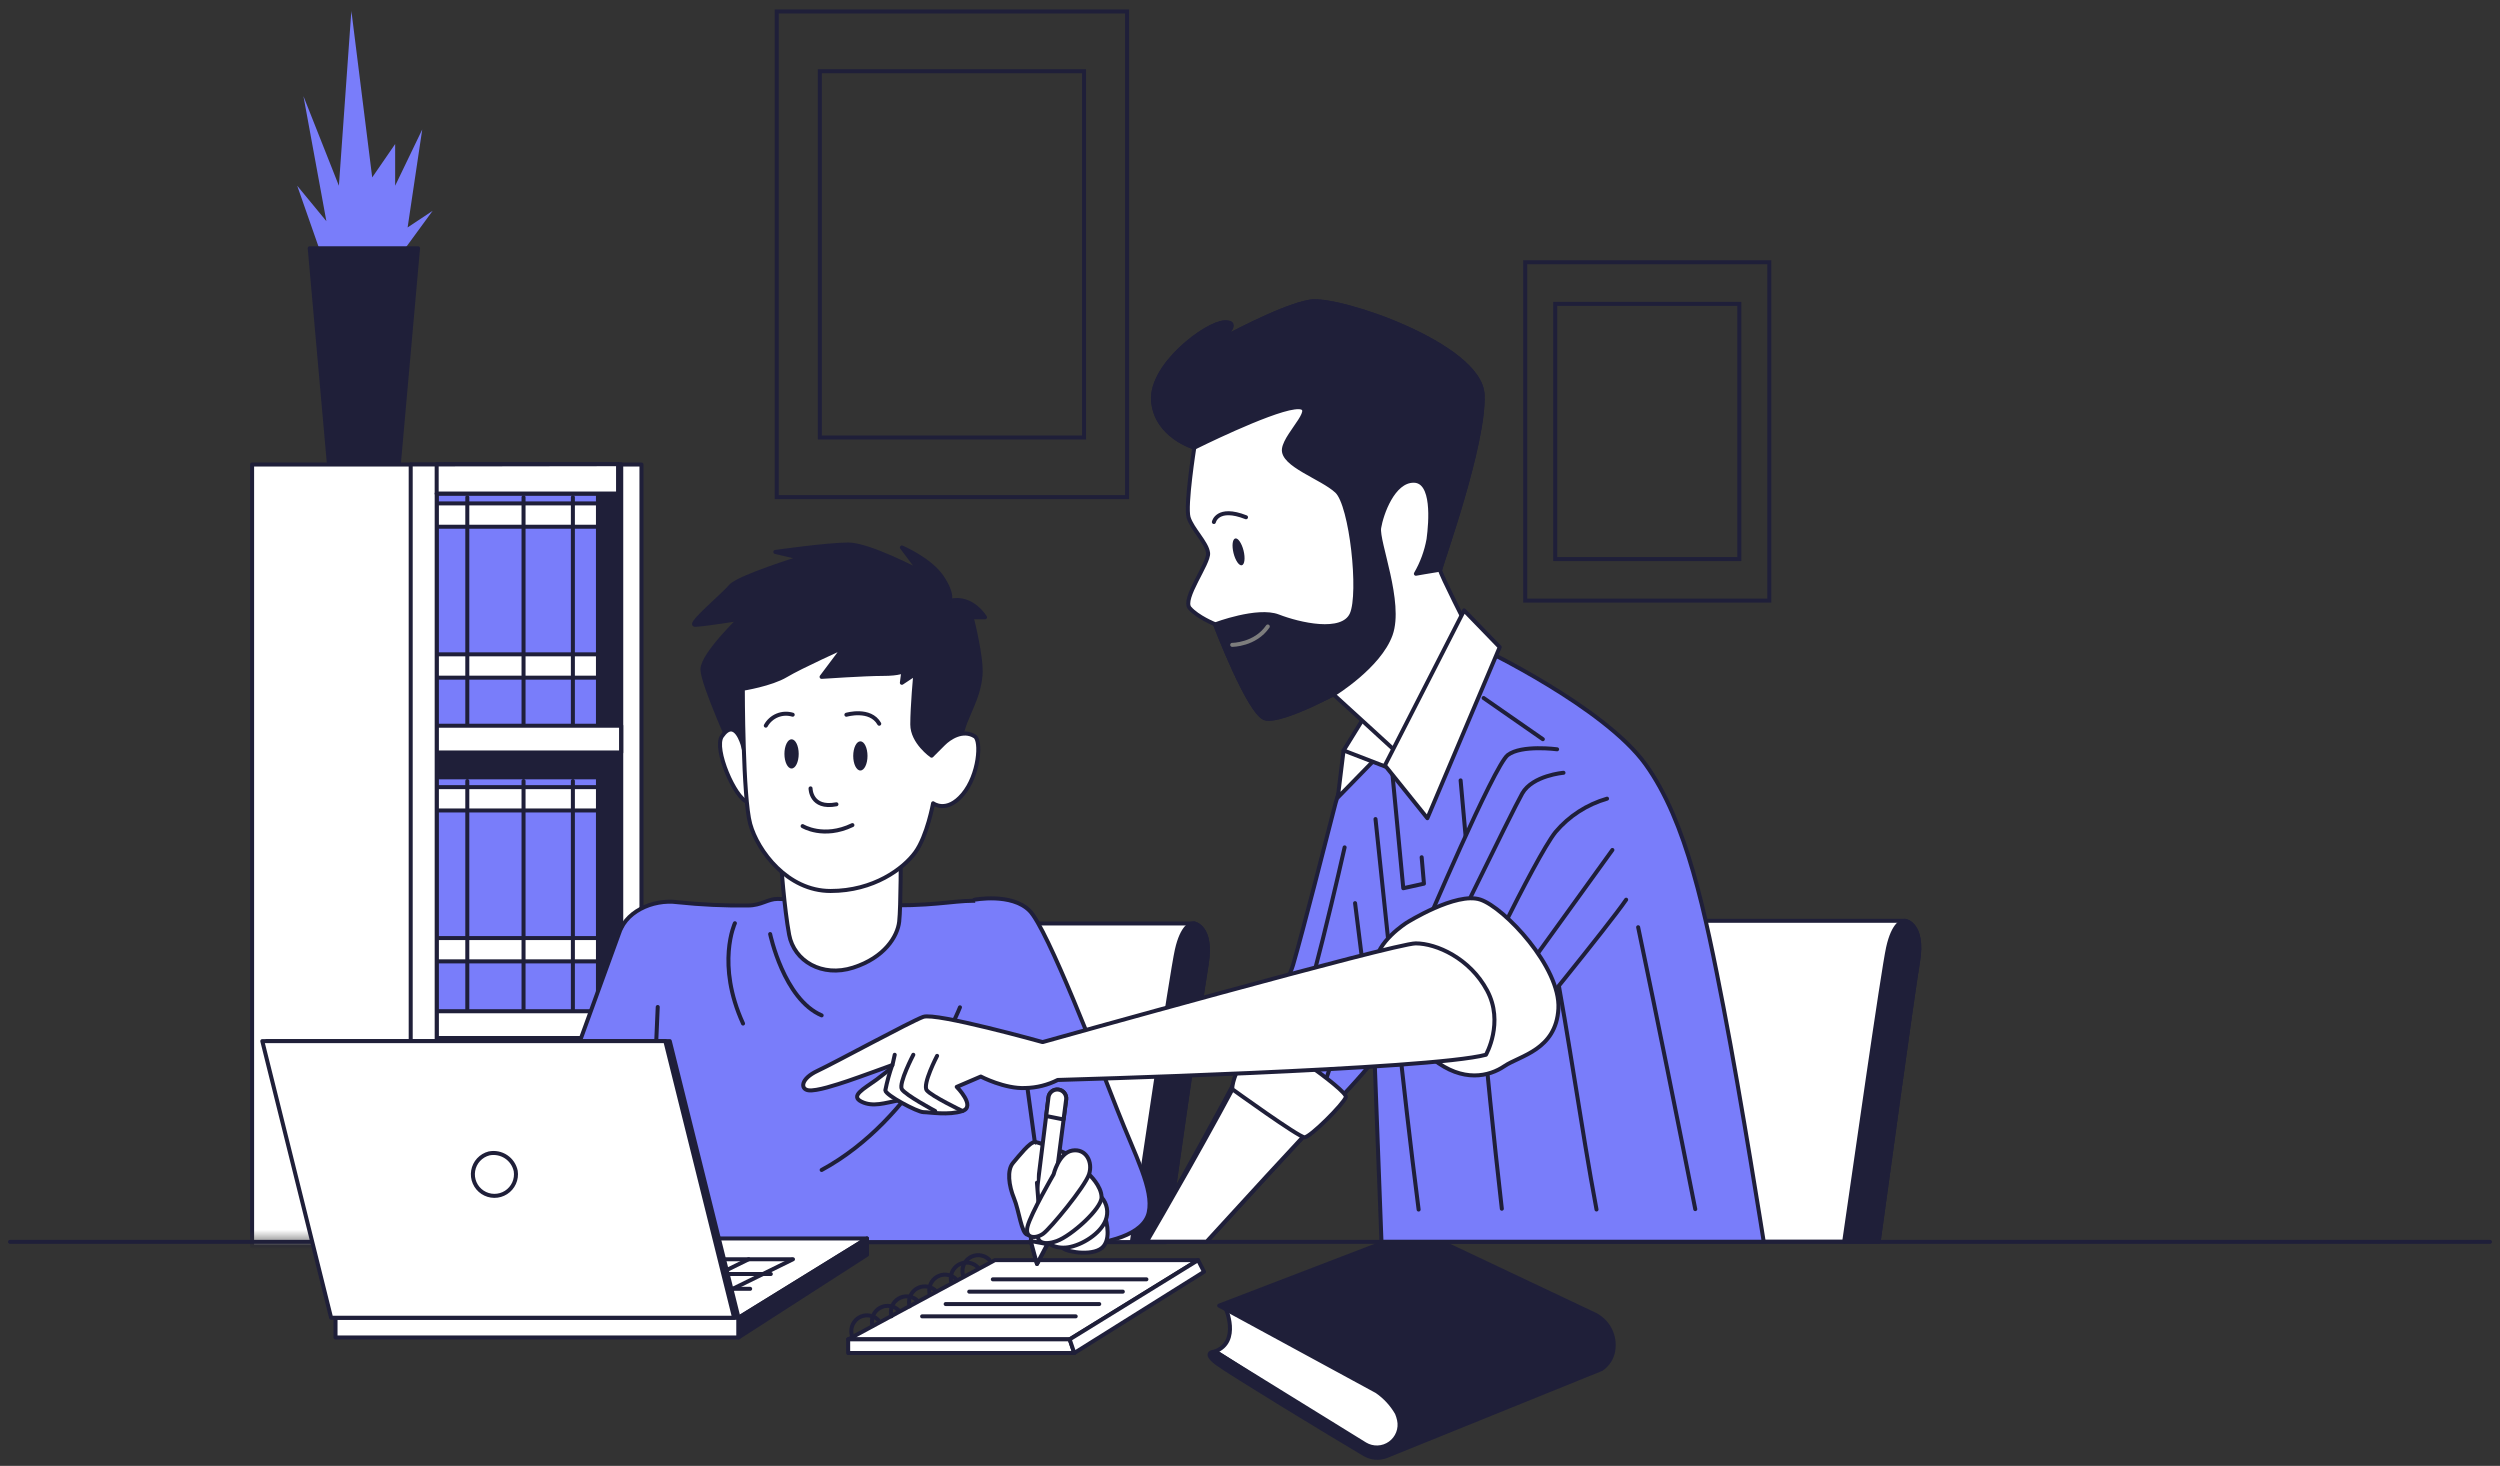 <svg width="249" height="146" viewBox="0 0 249 146" fill="none" xmlns="http://www.w3.org/2000/svg">
<rect x="0" y="0" width="249" height="146" fill="#333333" stroke="none"/>
<path d="M112.256 1.141H77.363V49.515H112.256V1.141Z" stroke="#1F1F39" stroke-width="0.4" stroke-miterlimit="10"/>
<path d="M107.969 7.094H81.656V43.575H107.969V7.094Z" stroke="#1F1F39" stroke-width="0.4" stroke-miterlimit="10"/>
<path d="M176.223 26.117H151.91V59.82H176.223V26.117Z" stroke="#1F1F39" stroke-width="0.4" stroke-miterlimit="10"/>
<path d="M173.234 30.266H154.898V55.683H173.234V30.266Z" stroke="#1F1F39" stroke-width="0.4" stroke-miterlimit="10"/>
<path d="M119.331 125.508H99.095L84.477 133.4H106.542L119.331 125.508Z" fill="white" stroke="#1F1F39" stroke-width="0.4" stroke-linecap="round" stroke-linejoin="round"/>
<path d="M98.887 127.422H114.183" stroke="#1F1F39" stroke-width="0.4" stroke-linecap="round" stroke-linejoin="round"/>
<path d="M96.535 128.648H111.832" stroke="#1F1F39" stroke-width="0.4" stroke-linecap="round" stroke-linejoin="round"/>
<path d="M94.188 129.883H109.484" stroke="#1F1F39" stroke-width="0.4" stroke-linecap="round" stroke-linejoin="round"/>
<path d="M91.844 131.109H107.14" stroke="#1F1F39" stroke-width="0.4" stroke-linecap="round" stroke-linejoin="round"/>
<path d="M84.477 133.398V134.759H107.002L106.542 133.398H84.477Z" fill="white" stroke="#1F1F39" stroke-width="0.4" stroke-linecap="round" stroke-linejoin="round"/>
<path d="M106.999 134.761L119.921 126.669L119.328 125.508L106.539 133.4L106.999 134.761Z" fill="white" stroke="#1F1F39" stroke-width="0.4" stroke-linecap="round" stroke-linejoin="round"/>
<path d="M84.841 132.993C84.807 132.857 84.789 132.717 84.789 132.576C84.789 132.266 84.881 131.963 85.054 131.705C85.226 131.447 85.471 131.246 85.758 131.127C86.044 131.009 86.36 130.977 86.664 131.038C86.968 131.098 87.248 131.248 87.467 131.467" stroke="#1F1F39" stroke-width="0.4" stroke-linecap="round" stroke-linejoin="round"/>
<path d="M86.896 132.043C86.862 131.909 86.844 131.77 86.844 131.631C86.844 131.321 86.936 131.018 87.108 130.76C87.281 130.502 87.526 130.301 87.812 130.182C88.099 130.063 88.414 130.032 88.719 130.093C89.023 130.153 89.302 130.302 89.522 130.522" stroke="#1F1F39" stroke-width="0.4" stroke-linecap="round" stroke-linejoin="round"/>
<path d="M88.787 131.096C88.751 130.962 88.732 130.823 88.731 130.684C88.732 130.374 88.825 130.071 88.998 129.813C89.171 129.556 89.416 129.355 89.703 129.237C89.99 129.118 90.305 129.087 90.609 129.147C90.914 129.207 91.193 129.356 91.413 129.575" stroke="#1F1F39" stroke-width="0.4" stroke-linecap="round" stroke-linejoin="round"/>
<path d="M90.596 130.104C90.558 129.97 90.539 129.831 90.539 129.692C90.54 129.381 90.633 129.078 90.807 128.821C90.98 128.564 91.225 128.363 91.511 128.244C91.798 128.126 92.114 128.095 92.418 128.155C92.722 128.215 93.002 128.364 93.222 128.582" stroke="#1F1F39" stroke-width="0.4" stroke-linecap="round" stroke-linejoin="round"/>
<path d="M92.607 128.934C92.573 128.799 92.555 128.661 92.555 128.522C92.555 128.211 92.647 127.908 92.819 127.65C92.992 127.392 93.237 127.191 93.523 127.073C93.81 126.954 94.125 126.923 94.43 126.983C94.734 127.044 95.013 127.193 95.233 127.412" stroke="#1F1F39" stroke-width="0.4" stroke-linecap="round" stroke-linejoin="round"/>
<path d="M94.756 127.731C94.718 127.597 94.699 127.458 94.699 127.319C94.699 127.008 94.791 126.705 94.964 126.447C95.136 126.189 95.381 125.988 95.668 125.869C95.954 125.751 96.27 125.72 96.574 125.78C96.879 125.841 97.158 125.99 97.377 126.209" stroke="#1F1F39" stroke-width="0.4" stroke-linecap="round" stroke-linejoin="round"/>
<path d="M95.916 127.001C95.878 126.867 95.859 126.728 95.859 126.589C95.859 126.278 95.95 125.974 96.122 125.716C96.294 125.457 96.539 125.255 96.826 125.136C97.113 125.017 97.428 124.985 97.733 125.046C98.038 125.106 98.318 125.255 98.538 125.475" stroke="#1F1F39" stroke-width="0.4" stroke-linecap="round" stroke-linejoin="round"/>
<path d="M122.046 130.227C122.046 130.227 123.586 133.621 121.031 134.597L136.2 144.333C136.2 144.333 137.674 145.182 139.551 143.494C141.428 141.807 139.864 138.105 139.02 137.636C138.177 137.166 122.046 130.227 122.046 130.227Z" fill="white" stroke="#1F1F39" stroke-width="0.4" stroke-linecap="round" stroke-linejoin="round"/>
<path d="M141.054 122.508L121.429 130.04L137.129 138.572C137.952 139.138 138.637 139.882 139.134 140.748C139.225 140.967 139.296 141.194 139.347 141.426C139.441 141.858 139.406 142.308 139.247 142.72C139.088 143.132 138.812 143.489 138.453 143.747C138.093 144.004 137.667 144.151 137.225 144.169C136.784 144.187 136.346 144.076 135.967 143.848L121.031 134.619C121.031 134.619 119.642 134.619 121.23 135.809C122.548 136.785 132.682 142.948 135.901 144.844C136.227 145.037 136.592 145.155 136.97 145.187C137.347 145.22 137.727 145.168 138.082 145.033L159.493 136.363C159.807 136.156 160.074 135.886 160.278 135.571C160.482 135.255 160.618 134.9 160.678 134.529C160.804 133.79 160.68 133.029 160.328 132.367C159.975 131.705 159.413 131.179 158.73 130.87L141.054 122.508Z" fill="#1F1F39" stroke="#1F1F39" stroke-width="0.4" stroke-linecap="round" stroke-linejoin="round"/>
<mask id="mask0_1_130172" style="mask-type:luminance" maskUnits="userSpaceOnUse" x="22" y="1" width="48" height="123">
<path d="M69.374 1H22.09V123.577H69.374V1Z" fill="white"/>
</mask>
<g mask="url(#mask0_1_130172)">
<path d="M32.507 26.8L29.602 18.5L32.507 22.027L30.223 9.579L33.754 18.5L34.996 1.07L37.072 17.671L39.357 14.348V18.5L42.054 12.897L40.599 22.653L43.092 20.994L39.148 26.388L32.507 26.8Z" fill="#797DFA"/>
<path d="M41.636 24.727H30.848L32.786 46.513H39.698L41.636 24.727Z" fill="#1F1F39" stroke="#1F1F39" stroke-width="0.4" stroke-linecap="round" stroke-linejoin="round"/>
<path d="M61.87 46.266H25.109V124.133H61.87V46.266Z" fill="white" stroke="#1F1F39" stroke-width="0.4" stroke-linecap="round" stroke-linejoin="round"/>
<path d="M63.889 46.266H43.492V124.133H63.889V46.266Z" fill="white" stroke="#1F1F39" stroke-width="0.4" stroke-linecap="round" stroke-linejoin="round"/>
<path d="M61.59 46.266H43.492V124.133H61.59V46.266Z" fill="#1F1F39" stroke="#1F1F39" stroke-width="0.4" stroke-linecap="round" stroke-linejoin="round"/>
<path d="M59.557 106.031H43.492V121.977H59.557V106.031Z" fill="#797DFA" stroke="#1F1F39" stroke-width="0.4" stroke-linecap="round" stroke-linejoin="round"/>
<path d="M59.557 106.898H43.492V108.941H59.557V106.898Z" fill="white" stroke="#1F1F39" stroke-width="0.4" stroke-linecap="round" stroke-linejoin="round"/>
<path d="M59.557 118.633H43.492V120.676H59.557V118.633Z" fill="white" stroke="#1F1F39" stroke-width="0.4" stroke-linecap="round" stroke-linejoin="round"/>
<path d="M46.543 106.367V126.532" stroke="#1F1F39" stroke-width="0.4" stroke-linecap="round" stroke-linejoin="round"/>
<path d="M52.145 106.367V126.532" stroke="#1F1F39" stroke-width="0.4" stroke-linecap="round" stroke-linejoin="round"/>
<path d="M57.059 106.367V126.532" stroke="#1F1F39" stroke-width="0.4" stroke-linecap="round" stroke-linejoin="round"/>
<path d="M59.557 49.164H43.492V72.609H59.557V49.164Z" fill="#797DFA" stroke="#1F1F39" stroke-width="0.4" stroke-linecap="round" stroke-linejoin="round"/>
<path d="M59.557 50.141H43.492V52.463H59.557V50.141Z" fill="white" stroke="#1F1F39" stroke-width="0.4" stroke-linecap="round" stroke-linejoin="round"/>
<path d="M59.557 65.172H43.492V67.495H59.557V65.172Z" fill="white" stroke="#1F1F39" stroke-width="0.4" stroke-linecap="round" stroke-linejoin="round"/>
<path d="M46.543 49.531V72.441" stroke="#1F1F39" stroke-width="0.4" stroke-linecap="round" stroke-linejoin="round"/>
<path d="M52.145 49.531V72.441" stroke="#1F1F39" stroke-width="0.4" stroke-linecap="round" stroke-linejoin="round"/>
<path d="M57.059 49.531V72.441" stroke="#1F1F39" stroke-width="0.4" stroke-linecap="round" stroke-linejoin="round"/>
<path d="M59.557 77.422H43.492V100.867H59.557V77.422Z" fill="#797DFA" stroke="#1F1F39" stroke-width="0.4" stroke-linecap="round" stroke-linejoin="round"/>
<path d="M59.557 78.398H43.492V80.721H59.557V78.398Z" fill="white" stroke="#1F1F39" stroke-width="0.4" stroke-linecap="round" stroke-linejoin="round"/>
<path d="M59.557 93.43H43.492V95.752H59.557V93.43Z" fill="white" stroke="#1F1F39" stroke-width="0.4" stroke-linecap="round" stroke-linejoin="round"/>
<path d="M46.543 77.789V100.699" stroke="#1F1F39" stroke-width="0.4" stroke-linecap="round" stroke-linejoin="round"/>
<path d="M52.145 77.789V100.699" stroke="#1F1F39" stroke-width="0.4" stroke-linecap="round" stroke-linejoin="round"/>
<path d="M57.059 77.789V100.699" stroke="#1F1F39" stroke-width="0.4" stroke-linecap="round" stroke-linejoin="round"/>
<path d="M61.875 72.281H43.492V74.945H61.875V72.281Z" fill="white" stroke="#1F1F39" stroke-width="0.4" stroke-linecap="round" stroke-linejoin="round"/>
<path d="M61.875 100.719H43.492V103.383H61.875V100.719Z" fill="white" stroke="#1F1F39" stroke-width="0.4" stroke-linecap="round" stroke-linejoin="round"/>
<path d="M61.875 46.266V124.133" stroke="#1F1F39" stroke-width="0.4" stroke-linecap="round" stroke-linejoin="round"/>
<path d="M40.906 46.263V124.13H43.494V49.159H61.559V46.234L40.906 46.263Z" fill="white" stroke="#1F1F39" stroke-width="0.4" stroke-linecap="round" stroke-linejoin="round"/>
<path d="M43.492 49.162V46.266" stroke="#1F1F39" stroke-width="0.4" stroke-linecap="round" stroke-linejoin="round"/>
</g>
<path d="M248 123.688H1" stroke="#1F1F39" stroke-width="0.4" stroke-linecap="round" stroke-linejoin="round"/>
<path d="M118.937 91.978H86.087C82.01 91.665 81.764 93.286 81.764 93.286L75.602 123.713H116.159C116.372 122.192 119.572 99.69 120.174 96.054C120.804 92.29 118.937 91.978 118.937 91.978Z" fill="white" stroke="#1F1F39" stroke-width="0.4" stroke-linecap="round" stroke-linejoin="round"/>
<path d="M118.935 91.969H118.874C118.637 91.969 117.75 92.206 117.21 94.633C116.67 97.06 113.584 117.917 112.73 123.705H116.172C116.385 122.183 119.585 99.681 120.187 96.045C120.803 92.282 118.935 91.969 118.935 91.969Z" fill="#1F1F39" stroke="#1F1F39" stroke-width="0.4" stroke-linecap="round" stroke-linejoin="round"/>
<path d="M65.669 123.713H103.899C103.7 117.736 102.951 96.182 102.383 93.508C101.728 90.399 100.093 89.91 97.803 89.745C95.514 89.579 93.812 90.171 89.233 90.171C84.654 90.171 80.227 89.697 80.227 89.697C80.227 89.697 78.43 89.531 77.449 89.531C76.468 89.531 75.814 90.185 74.505 90.185C72.156 90.215 69.807 90.106 67.471 89.858C65.015 89.531 62.072 90.84 61.584 93.295C61.157 95.428 60.161 118.067 59.91 123.903H65.66L65.669 123.713Z" fill="#797DFA" stroke="#1F1F39" stroke-width="0.4" stroke-linecap="round" stroke-linejoin="round"/>
<path d="M76.707 93.031C76.707 93.031 78.058 99.516 81.836 101.132" stroke="#1F1F39" stroke-width="0.4" stroke-linecap="round" stroke-linejoin="round"/>
<path d="M73.196 91.953C73.196 91.953 71.3 96.006 74.007 101.946" stroke="#1F1F39" stroke-width="0.4" stroke-linecap="round" stroke-linejoin="round"/>
<path d="M95.611 100.328C95.611 100.328 91.293 111.397 81.836 116.53" stroke="#1F1F39" stroke-width="0.4" stroke-linecap="round" stroke-linejoin="round"/>
<path d="M77.785 85.908C77.785 85.908 78.112 90.487 78.6 93.104C79.089 95.72 81.871 97.37 84.981 96.374C88.09 95.379 89.394 93.27 89.56 91.795C89.726 90.321 89.721 84.766 89.721 84.766C89.721 84.766 84.805 88.036 77.785 85.908Z" fill="white" stroke="#1F1F39" stroke-width="0.4" stroke-linecap="round" stroke-linejoin="round"/>
<path d="M94.567 59.861C94.567 59.861 95.012 59.269 93.827 57.491C92.642 55.713 89.827 54.528 89.827 54.528L91.604 56.898C91.604 56.898 86.57 54.234 84.494 54.234C82.418 54.234 77.222 54.974 77.222 54.974L79.739 55.566C79.739 55.566 73.52 57.491 72.781 58.377C72.041 59.264 68.486 62.231 69.226 62.231C69.965 62.231 73.667 61.639 73.667 61.639C73.667 61.639 69.965 65.194 69.965 66.673C69.965 68.152 73.222 75.262 73.222 75.262C73.222 75.262 75.445 79.263 76.184 77.334C76.924 75.404 75.739 70.82 75.89 70.375C76.042 69.929 84.627 69.19 86.551 69.19C88.476 69.19 88.182 73.783 88.921 74.522C89.661 75.262 93.235 76.589 93.813 76.589C94.391 76.589 95.444 76.148 95.444 75.556C95.48 74.287 95.73 73.034 96.183 71.849C96.776 70.365 97.515 69.033 97.662 67.256C97.809 65.478 96.776 61.482 96.776 61.482H98.108C98.108 61.482 96.79 59.269 94.567 59.861Z" fill="#1F1F39" stroke="#1F1F39" stroke-width="0.4" stroke-linecap="round" stroke-linejoin="round"/>
<path d="M73.982 74.216C73.982 74.216 73.237 71.405 71.905 73.33C71.047 74.572 73.237 79.549 74.422 79.848C75.608 80.146 73.982 74.216 73.982 74.216Z" fill="white" stroke="#1F1F39" stroke-width="0.4" stroke-linecap="round" stroke-linejoin="round"/>
<path d="M73.984 68.601C73.984 68.601 73.984 79.413 74.724 82.077C75.463 84.741 78.426 88.742 82.721 88.742C87.015 88.742 89.978 86.519 91.163 84.893C92.348 83.267 92.936 80.006 92.936 80.006C92.936 80.006 94.272 81.044 95.898 79.115C97.524 77.185 97.761 73.763 97.084 73.341C95.898 72.602 94.566 73.488 93.974 74.081L92.789 75.266C92.789 75.266 90.864 73.934 90.864 72.156C90.864 70.378 91.163 67.122 91.163 67.122L89.826 68.008L89.978 66.823C89.978 66.823 89.679 67.122 87.902 67.122C86.124 67.122 81.829 67.416 81.829 67.416L84.053 64.453C84.053 64.453 79.758 66.382 78.279 67.269C76.8 68.155 73.984 68.601 73.984 68.601Z" fill="white" stroke="#1F1F39" stroke-width="0.4" stroke-linecap="round" stroke-linejoin="round"/>
<path d="M79.551 75.088C79.551 75.889 79.233 76.543 78.84 76.543C78.447 76.543 78.129 75.889 78.129 75.088C78.129 74.287 78.447 73.633 78.84 73.633C79.233 73.633 79.551 74.287 79.551 75.088Z" fill="#1F1F39"/>
<path d="M86.403 75.291C86.403 76.092 86.085 76.742 85.692 76.742C85.298 76.742 84.981 76.092 84.981 75.291C84.981 74.49 85.298 73.836 85.692 73.836C86.085 73.836 86.403 74.485 86.403 75.291Z" fill="#1F1F39"/>
<path d="M80.731 78.523C80.731 78.523 80.731 80.604 83.309 80.107" stroke="#1F1F39" stroke-width="0.4" stroke-linecap="round" stroke-linejoin="round"/>
<path d="M79.941 82.279C79.941 82.279 82.022 83.564 84.9 82.18" stroke="#1F1F39" stroke-width="0.4" stroke-linecap="round" stroke-linejoin="round"/>
<path d="M76.273 72.275C76.527 71.814 76.931 71.454 77.419 71.255C77.907 71.057 78.448 71.032 78.952 71.185" stroke="#1F1F39" stroke-width="0.4" stroke-linecap="round" stroke-linejoin="round"/>
<path d="M84.301 71.189C84.301 71.189 86.671 70.497 87.572 72.085" stroke="#1F1F39" stroke-width="0.4" stroke-linecap="round" stroke-linejoin="round"/>
<path d="M61.879 92.352L55.309 110.445C55.309 110.445 51.1 113.502 50.65 114.294C49.517 116.271 50.991 119.077 52.351 120.542C54.494 122.841 58.85 123.168 61.457 121.461C63.168 120.343 64.173 118.067 64.818 116.195L65.51 100.296" fill="#797DFA"/>
<path d="M61.879 92.352L55.309 110.445C55.309 110.445 51.1 113.502 50.65 114.294C49.517 116.271 50.991 119.077 52.351 120.542C54.494 122.841 58.85 123.168 61.457 121.461C63.168 120.343 64.173 118.067 64.818 116.195L65.51 100.296" stroke="#1F1F39" stroke-width="0.4" stroke-linecap="round" stroke-linejoin="round"/>
<path d="M52.465 112.029C52.465 112.029 55.835 109.256 61.386 112.427" stroke="#1F1F39" stroke-width="0.4" stroke-linecap="round" stroke-linejoin="round"/>
<path d="M55.37 113.383L59.821 114.331C59.821 114.331 64.088 112.591 64.462 114.525C64.836 116.46 61.95 117.043 61.172 117.043C60.395 117.043 58.466 116.848 57.693 117.043C56.92 117.237 55.953 118.199 54.214 118.394C54.214 118.394 49.379 120.328 47.445 119.166C45.511 118.005 47.056 113.952 49.573 112.591C52.09 111.231 55.37 113.383 55.37 113.383Z" fill="white" stroke="#1F1F39" stroke-width="0.4" stroke-linecap="round" stroke-linejoin="round"/>
<path d="M45.461 114.82C45.461 114.82 43.565 113.691 42.968 115.128C42.37 116.564 40.631 119.896 41.716 119.598C42.802 119.299 45.461 114.82 45.461 114.82Z" fill="white" stroke="#1F1F39" stroke-width="0.4" stroke-linecap="round" stroke-linejoin="round"/>
<path d="M48.415 112.803C48.415 112.803 45.296 112.466 44.931 113.381C44.258 115.083 43.385 119.766 44.741 120.15C46.097 120.534 46.481 117.638 47.253 115.884C47.704 114.882 48.092 113.853 48.415 112.803Z" fill="white" stroke="#1F1F39" stroke-width="0.4" stroke-linecap="round" stroke-linejoin="round"/>
<path d="M50.152 110.875C50.152 110.875 47.829 110.681 47.057 112.231C46.284 113.781 45.834 119.976 46.583 119.976C47.332 119.976 47.142 120.588 48.303 118.08C48.872 116.852 49.725 112.814 49.725 112.814L50.152 110.875Z" fill="white" stroke="#1F1F39" stroke-width="0.4" stroke-linecap="round" stroke-linejoin="round"/>
<path d="M55.93 113.914C55.93 113.914 52.849 111.288 52.038 110.838C51.228 110.387 50.678 110.202 49.772 111.018C48.867 111.833 48.687 114.729 47.966 116.54C47.246 118.351 46.516 120.247 47.421 120.247C48.327 120.247 49.142 119.797 49.862 118.825C50.583 117.853 51.948 114.298 51.948 114.298" fill="white"/>
<path d="M55.93 113.914C55.93 113.914 52.849 111.288 52.038 110.838C51.228 110.387 50.678 110.202 49.772 111.018C48.867 111.833 48.687 114.729 47.966 116.54C47.246 118.351 46.516 120.247 47.421 120.247C48.327 120.247 49.142 119.797 49.862 118.825C50.583 117.853 51.948 114.298 51.948 114.298" stroke="#1F1F39" stroke-width="0.4" stroke-linecap="round" stroke-linejoin="round"/>
<path d="M51.496 116.084C51.496 116.084 52.582 116.558 54.122 115.539Z" fill="white"/>
<path d="M51.496 116.084C51.496 116.084 52.582 116.558 54.122 115.539" stroke="#1F1F39" stroke-width="0.4" stroke-linecap="round" stroke-linejoin="round"/>
<path d="M97.043 89.615C97.043 89.615 100.745 88.904 102.542 90.705C104.338 92.507 109.51 106.016 111.311 110.614C113.112 115.212 114.909 118.464 114.416 120.753C113.923 123.043 110.15 123.858 107.386 124.024C104.243 124.209 102.172 122.223 102.172 121.569C102.172 120.915 101.025 119.445 103.153 114.373L101.679 103.58" fill="#797DFA"/>
<path d="M97.043 89.615C97.043 89.615 100.745 88.904 102.542 90.705C104.338 92.507 109.51 106.016 111.311 110.614C113.112 115.212 114.909 118.464 114.416 120.753C113.923 123.043 110.15 123.858 107.386 124.024C104.243 124.209 102.172 122.223 102.172 121.569C102.172 120.915 101.025 119.445 103.153 114.373L101.679 103.58" stroke="#1F1F39" stroke-width="0.4" stroke-linecap="round" stroke-linejoin="round"/>
<path d="M106.704 115.101C106.704 115.101 103.594 113.75 103.073 113.75C102.637 114.278 102.382 114.933 102.348 115.618C102.348 116.656 102.452 120.908 102.969 121.116C103.485 121.325 105.045 120.391 106.083 118.941C107.121 117.49 107.325 115.409 106.704 115.101Z" fill="white" stroke="#1F1F39" stroke-width="0.4" stroke-linecap="round" stroke-linejoin="round"/>
<path d="M104.424 109.301L102.66 123.602L103.291 125.892L104.329 123.92L106.196 109.5C106.222 109.268 106.154 109.035 106.009 108.852C105.863 108.669 105.651 108.551 105.419 108.524C105.302 108.508 105.184 108.515 105.07 108.546C104.956 108.577 104.85 108.63 104.757 108.702C104.664 108.775 104.587 108.865 104.53 108.968C104.473 109.071 104.436 109.184 104.424 109.301Z" fill="white" stroke="#1F1F39" stroke-width="0.4" stroke-linecap="round" stroke-linejoin="round"/>
<path d="M104.319 123.914L102.66 123.602L103.281 125.886L104.319 123.914Z" fill="white" stroke="#1F1F39" stroke-width="0.4" stroke-linecap="round" stroke-linejoin="round"/>
<path d="M105.413 108.522C105.296 108.508 105.178 108.517 105.066 108.548C104.953 108.58 104.847 108.634 104.756 108.707C104.664 108.779 104.587 108.87 104.531 108.972C104.475 109.075 104.439 109.188 104.427 109.305L104.199 111.153L105.929 111.499L106.19 109.499C106.215 109.267 106.148 109.034 106.002 108.851C105.857 108.668 105.645 108.55 105.413 108.522Z" fill="white" stroke="#1F1F39" stroke-width="0.4" stroke-linecap="round" stroke-linejoin="round"/>
<path d="M103.072 113.75C102.555 113.75 101.517 115.101 100.896 115.826C100.275 116.551 100.479 118.106 100.996 119.353C101.512 120.6 101.726 122.88 102.347 122.984C102.967 123.088 103.489 122.467 103.489 121.325C103.489 120.182 103.28 117.798 103.28 117.798" fill="white"/>
<path d="M103.072 113.75C102.555 113.75 101.517 115.101 100.896 115.826C100.275 116.551 100.479 118.106 100.996 119.353C101.512 120.6 101.726 122.88 102.347 122.984C102.967 123.088 103.489 122.467 103.489 121.325C103.489 120.182 103.28 117.798 103.28 117.798" stroke="#1F1F39" stroke-width="0.4" stroke-linecap="round" stroke-linejoin="round"/>
<path d="M110.023 121.109C110.023 121.109 110.753 123.081 109.923 124.119C109.094 125.158 106.392 124.74 105.875 124.328C105.358 123.916 108.16 123.186 110.023 121.109Z" fill="white" stroke="#1F1F39" stroke-width="0.4" stroke-linecap="round" stroke-linejoin="round"/>
<path d="M109.711 119.25C109.987 119.554 110.171 119.93 110.244 120.333C110.317 120.737 110.275 121.153 110.124 121.535C109.607 122.881 107.753 124.023 106.388 124.232C105.023 124.441 103.9 123.711 104.525 123.284C105.151 122.857 108.256 120.805 109.711 119.25Z" fill="white" stroke="#1F1F39" stroke-width="0.4" stroke-linecap="round" stroke-linejoin="round"/>
<path d="M108.469 116.972C108.469 116.972 109.715 118.11 109.715 119.252C109.715 120.395 106.705 123.092 105.255 123.609C103.804 124.125 103.074 123.609 103.491 122.661C103.909 121.713 108.056 117.062 108.056 117.062C108.056 117.062 107.848 116.764 108.469 116.972Z" fill="white" stroke="#1F1F39" stroke-width="0.4" stroke-linecap="round" stroke-linejoin="round"/>
<path d="M104.939 116.965C104.939 116.965 102.659 120.904 102.346 122.151C102.033 123.397 103.176 123.397 103.901 122.876C104.626 122.354 108.053 118.207 108.466 116.965C108.878 115.723 108.158 114.372 106.807 114.595C105.456 114.817 104.939 116.965 104.939 116.965Z" fill="white" stroke="#1F1F39" stroke-width="0.4" stroke-linecap="round" stroke-linejoin="round"/>
<path d="M187.113 123.666C187.786 118.755 190.483 99.073 191.033 95.789C191.659 92.025 189.777 91.712 189.777 91.712H156.941C152.865 91.399 152.618 93.02 152.618 93.02L146.617 123.666H187.113Z" fill="white" stroke="#1F1F39" stroke-width="0.4" stroke-linecap="round" stroke-linejoin="round"/>
<path d="M187.112 123.673C187.785 118.762 190.482 99.08 191.032 95.795C191.657 92.032 189.776 91.719 189.776 91.719H189.714C189.477 91.719 188.591 91.956 188.055 94.383C187.543 96.682 184.704 116.662 183.68 123.673H187.112Z" fill="#1F1F39" stroke="#1F1F39" stroke-width="0.4" stroke-linecap="round" stroke-linejoin="round"/>
<path d="M120.18 123.679C122.683 120.939 130.66 112.217 132.675 110.198C135.078 107.795 136.908 105.51 136.908 105.51L137.595 123.679H175.669C175.626 123.433 173.479 109.771 171.668 100.367C169.838 90.886 168.009 81.842 163.894 76.125C159.78 70.409 147.54 64.578 147.54 64.578L137.022 72.793C137.022 72.793 133.936 76.452 133.021 79.998C132.106 83.544 129.817 92.574 128.788 96.115C127.84 99.362 116.16 120.195 114.207 123.66L120.18 123.679Z" fill="#797DFA" stroke="#1F1F39" stroke-width="0.4" stroke-linecap="round" stroke-linejoin="round"/>
<path d="M163.16 92.352C165.189 102.05 166.976 110.971 168.848 120.428" stroke="#1F1F39" stroke-width="0.4" stroke-linecap="round" stroke-linejoin="round"/>
<path d="M154.699 95.172C156.268 103.23 157.458 112.161 159.013 120.466" stroke="#1F1F39" stroke-width="0.4" stroke-linecap="round" stroke-linejoin="round"/>
<path d="M145.477 77.727C146.766 91.947 147.951 106.206 149.582 120.389" stroke="#1F1F39" stroke-width="0.4" stroke-linecap="round" stroke-linejoin="round"/>
<path d="M137 81.578C138.422 94.908 139.617 107.398 141.295 120.472" stroke="#1F1F39" stroke-width="0.4" stroke-linecap="round" stroke-linejoin="round"/>
<path d="M133.924 84.398C133.924 84.398 130.08 101.582 128.027 106.203" stroke="#1F1F39" stroke-width="0.4" stroke-linecap="round" stroke-linejoin="round"/>
<path d="M134.948 97.484C134.948 97.484 132.644 106.965 130.848 110.563" stroke="#1F1F39" stroke-width="0.4" stroke-linecap="round" stroke-linejoin="round"/>
<path d="M147.77 69.523L153.666 73.624" stroke="#1F1F39" stroke-width="0.4" stroke-linecap="round" stroke-linejoin="round"/>
<path d="M136.908 105.501L134.965 89.953" stroke="#1F1F39" stroke-width="0.4" stroke-linecap="round" stroke-linejoin="round"/>
<path d="M120.178 123.673C122.548 121.071 129.853 113.088 132.28 110.595C130.251 109.267 126.791 107.011 124.349 105.461C120.837 112.277 115.504 121.464 114.215 123.673H120.178Z" fill="white" stroke="#1F1F39" stroke-width="0.4" stroke-linecap="round" stroke-linejoin="round"/>
<path d="M122.727 108.474C122.727 108.474 129.363 113.275 129.932 113.275C130.501 113.275 133.819 109.957 134.046 109.275C134.274 108.592 126.045 102.984 125.571 102.984C125.097 102.984 122.727 106.876 122.727 108.474Z" fill="white" stroke="#1F1F39" stroke-width="0.4" stroke-linecap="round" stroke-linejoin="round"/>
<path d="M138.625 76.461L139.767 88.468L141.825 88.013L141.597 85.382" stroke="#1F1F39" stroke-width="0.4" stroke-linecap="round" stroke-linejoin="round"/>
<path d="M133.82 74.742L133.246 79.43L137.479 75.088L133.82 74.742Z" fill="white" stroke="#1F1F39" stroke-width="0.4" stroke-linecap="round" stroke-linejoin="round"/>
<path d="M136.223 70.859L133.824 74.746L140.342 77.263L142.167 72.462L136.223 70.859Z" fill="white" stroke="#1F1F39" stroke-width="0.4" stroke-linecap="round" stroke-linejoin="round"/>
<path d="M118.955 44.559C118.955 44.559 118.04 50.394 118.382 51.536C118.723 52.679 120.211 54.053 120.325 55.082C120.439 56.111 117.699 59.652 118.495 60.566C119.292 61.481 121.012 62.169 121.012 62.169C121.012 62.169 124.444 71.204 126.042 71.545C127.639 71.886 132.792 69.146 132.792 69.146C132.792 69.146 139.191 74.977 139.537 75.309C139.883 75.64 146.283 62.733 146.283 62.733C146.283 62.733 143.438 57.13 143.438 56.784C143.438 56.438 147.899 44.208 147.667 39.292C147.434 34.377 133.375 29.575 130.517 30.03C127.658 30.485 121.6 33.822 121.6 33.822C121.6 33.822 123.771 31.992 121.941 32.106C120.112 32.22 114.623 36.339 114.855 39.88C115.087 43.421 118.955 44.559 118.955 44.559Z" fill="white" stroke="#1F1F39" stroke-width="0.4" stroke-linecap="round" stroke-linejoin="round"/>
<path d="M138.511 63.199C139.653 59.999 137.136 53.936 137.364 52.566C137.591 51.197 138.739 47.878 140.796 47.878C142.853 47.878 142.512 51.993 142.284 53.709C142.067 54.919 141.64 56.082 141.023 57.145C141.023 57.145 142.37 56.904 143.436 56.738C143.697 55.709 147.878 44.072 147.655 39.308C147.427 34.392 133.363 29.59 130.505 30.046C127.646 30.501 121.588 33.838 121.588 33.838C121.588 33.838 123.759 32.008 121.93 32.122C120.1 32.236 114.611 36.355 114.843 39.896C115.075 43.437 118.958 44.584 118.958 44.584C118.958 44.584 126.277 40.929 128.912 40.583C131.548 40.237 128.116 43.1 127.883 44.702C127.651 46.305 131.676 47.547 133.145 48.931C134.615 50.315 135.544 59.108 134.634 61.165C133.723 63.222 129.372 62.194 127.315 61.393C125.257 60.592 121.024 62.194 121.024 62.194C121.024 62.194 124.456 71.229 126.054 71.57C126.931 71.76 128.865 71.02 130.438 70.319L132.809 69.171C132.809 69.171 137.364 66.403 138.511 63.199Z" fill="#1F1F39" stroke="#1F1F39" stroke-width="0.4" stroke-linecap="round" stroke-linejoin="round"/>
<path d="M123.86 54.845C124.04 55.58 123.964 56.229 123.689 56.3C123.414 56.371 123.04 55.826 122.859 55.087C122.679 54.347 122.755 53.702 123.03 53.631C123.305 53.56 123.675 54.105 123.86 54.845Z" fill="#1F1F39"/>
<path d="M122.727 64.228C122.727 64.228 125.011 64.228 126.272 62.398" stroke="#7D7D7D" stroke-width="0.4" stroke-linecap="round" stroke-linejoin="round"/>
<path d="M120.902 51.992C120.902 51.992 121.244 50.394 124.102 51.518" stroke="#1F1F39" stroke-width="0.4" stroke-linecap="round" stroke-linejoin="round"/>
<path d="M145.825 60.797L137.938 76.231L142.166 81.493L149.371 64.456L145.825 60.797Z" fill="white" stroke="#1F1F39" stroke-width="0.4" stroke-linecap="round" stroke-linejoin="round"/>
<path d="M155.087 74.63C155.087 74.63 151.542 74.156 150.172 75.204C148.802 76.252 141.824 92.695 141.824 92.695C143.908 93.3 145.774 94.491 147.2 96.127C149.371 98.758 150.992 103.446 150.992 103.446C150.992 103.446 160.254 92.127 161.965 89.609" fill="#797DFA"/>
<path d="M155.087 74.63C155.087 74.63 151.542 74.156 150.172 75.204C148.802 76.252 141.824 92.695 141.824 92.695C143.908 93.3 145.774 94.491 147.2 96.127C149.371 98.758 150.992 103.446 150.992 103.446C150.992 103.446 160.254 92.127 161.965 89.609" stroke="#1F1F39" stroke-width="0.4" stroke-linecap="round" stroke-linejoin="round"/>
<path d="M155.724 76.969C155.724 76.969 152.648 77.225 151.619 79.021C150.591 80.818 142.637 97.228 142.637 97.228L145.955 100.049C145.955 100.049 152.88 85.43 154.933 82.866C156.278 81.278 158.062 80.124 160.062 79.547" stroke="#1F1F39" stroke-width="0.4" stroke-linecap="round" stroke-linejoin="round"/>
<path d="M160.595 84.656L149.309 100.299" stroke="#1F1F39" stroke-width="0.4" stroke-linecap="round" stroke-linejoin="round"/>
<path d="M140.105 91.9C140.105 91.9 137.02 93.844 137.02 96.014C137.02 98.186 139.764 103.125 142.736 105.495C145.708 107.865 148.339 107.211 149.847 106.182C151.354 105.154 154.99 104.58 155.217 100.466C155.445 96.351 149.847 90.402 147.443 89.601C145.04 88.8 140.105 91.9 140.105 91.9Z" fill="white" stroke="#1F1F39" stroke-width="0.4" stroke-linecap="round" stroke-linejoin="round"/>
<path d="M89.796 105.49C89.796 105.49 88.54 106.632 87.279 107.547C86.019 108.462 84.653 109.149 85.796 109.723C86.938 110.296 88.194 109.837 89.455 109.604C90.716 109.372 92.2 109.035 92.299 108.121C92.399 107.206 92.2 104.471 89.796 105.49Z" fill="white" stroke="#1F1F39" stroke-width="0.4" stroke-linecap="round" stroke-linejoin="round"/>
<path d="M148 105.053C148 105.053 149.83 101.849 148.114 98.649C146.398 95.449 143.08 93.961 141.004 93.961C138.927 93.961 103.845 103.792 103.845 103.792C103.845 103.792 93.213 100.82 91.952 101.28C90.691 101.74 83.149 105.849 81.433 106.651C79.717 107.452 79.717 108.48 80.518 108.594C81.32 108.708 83.362 108.025 84.405 107.679C85.448 107.333 88.866 106.082 88.866 106.082C88.578 106.902 88.349 107.742 88.179 108.594C88.179 109.068 91.383 110.77 91.971 110.77C92.558 110.77 94.488 111.111 95.858 110.656C97.228 110.201 95.289 108.253 95.289 108.253L97.688 107.224C97.688 107.224 100.091 108.48 102.148 108.366C103.261 108.342 104.354 108.068 105.348 107.565C105.348 107.565 142.511 106.537 148 105.053Z" fill="white" stroke="#1F1F39" stroke-width="0.4" stroke-linecap="round" stroke-linejoin="round"/>
<path d="M90.967 105.055C90.967 105.055 89.483 107.899 89.824 108.482C90.166 109.065 93.143 110.658 93.143 110.658" stroke="#1F1F39" stroke-width="0.4" stroke-linecap="round" stroke-linejoin="round"/>
<path d="M93.335 105.164C93.335 105.164 91.847 108.008 92.307 108.591C92.767 109.174 95.848 110.653 95.848 110.653" stroke="#1F1F39" stroke-width="0.4" stroke-linecap="round" stroke-linejoin="round"/>
<path d="M88.887 106.083L89.114 105.055" stroke="#1F1F39" stroke-width="0.4" stroke-linecap="round" stroke-linejoin="round"/>
<path d="M86.351 123.352H48.041L33.422 131.249H73.557L86.351 123.352Z" fill="white" stroke="#1F1F39" stroke-width="0.4" stroke-linecap="round" stroke-linejoin="round"/>
<path d="M50.551 125.422H78.836" stroke="#1F1F39" stroke-width="0.4" stroke-linecap="round" stroke-linejoin="round"/>
<path d="M48.488 126.891H76.773" stroke="#1F1F39" stroke-width="0.4" stroke-linecap="round" stroke-linejoin="round"/>
<path d="M46.426 128.367H74.715" stroke="#1F1F39" stroke-width="0.4" stroke-linecap="round" stroke-linejoin="round"/>
<path d="M78.98 125.422L70.879 129.399" stroke="#1F1F39" stroke-width="0.4" stroke-linecap="round" stroke-linejoin="round"/>
<path d="M74.566 125.422L66.465 129.399" stroke="#1F1F39" stroke-width="0.4" stroke-linecap="round" stroke-linejoin="round"/>
<path d="M26.57 103.695H66.71L73.56 131.25H33.425L26.57 103.695Z" fill="#1F1F39" stroke="#1F1F39" stroke-width="0.4" stroke-linecap="round" stroke-linejoin="round"/>
<path d="M33.418 133.211H73.559V131.253H33.418V133.211Z" fill="white" stroke="#1F1F39" stroke-width="0.4" stroke-linecap="round" stroke-linejoin="round"/>
<path d="M26.125 103.695H66.265L73.12 131.25H32.979L26.125 103.695Z" fill="white" stroke="#1F1F39" stroke-width="0.4" stroke-linecap="round" stroke-linejoin="round"/>
<path d="M73.559 131.249L86.353 123.352V124.973L73.559 133.206V131.249Z" fill="#1F1F39" stroke="#1F1F39" stroke-width="0.4" stroke-linecap="round" stroke-linejoin="round"/>
<path d="M51.367 116.634C51.431 117.045 51.373 117.466 51.202 117.844C51.031 118.223 50.753 118.544 50.403 118.769C50.053 118.993 49.646 119.111 49.23 119.108C48.814 119.105 48.408 118.981 48.061 118.752C47.714 118.523 47.441 118.198 47.276 117.817C47.11 117.435 47.058 117.014 47.127 116.604C47.196 116.194 47.383 115.813 47.664 115.507C47.946 115.201 48.31 114.983 48.713 114.88C49.297 114.763 49.904 114.881 50.402 115.21C50.899 115.538 51.246 116.05 51.367 116.634Z" stroke="#1F1F39" stroke-width="0.4" stroke-linecap="round" stroke-linejoin="round"/>
</svg>
